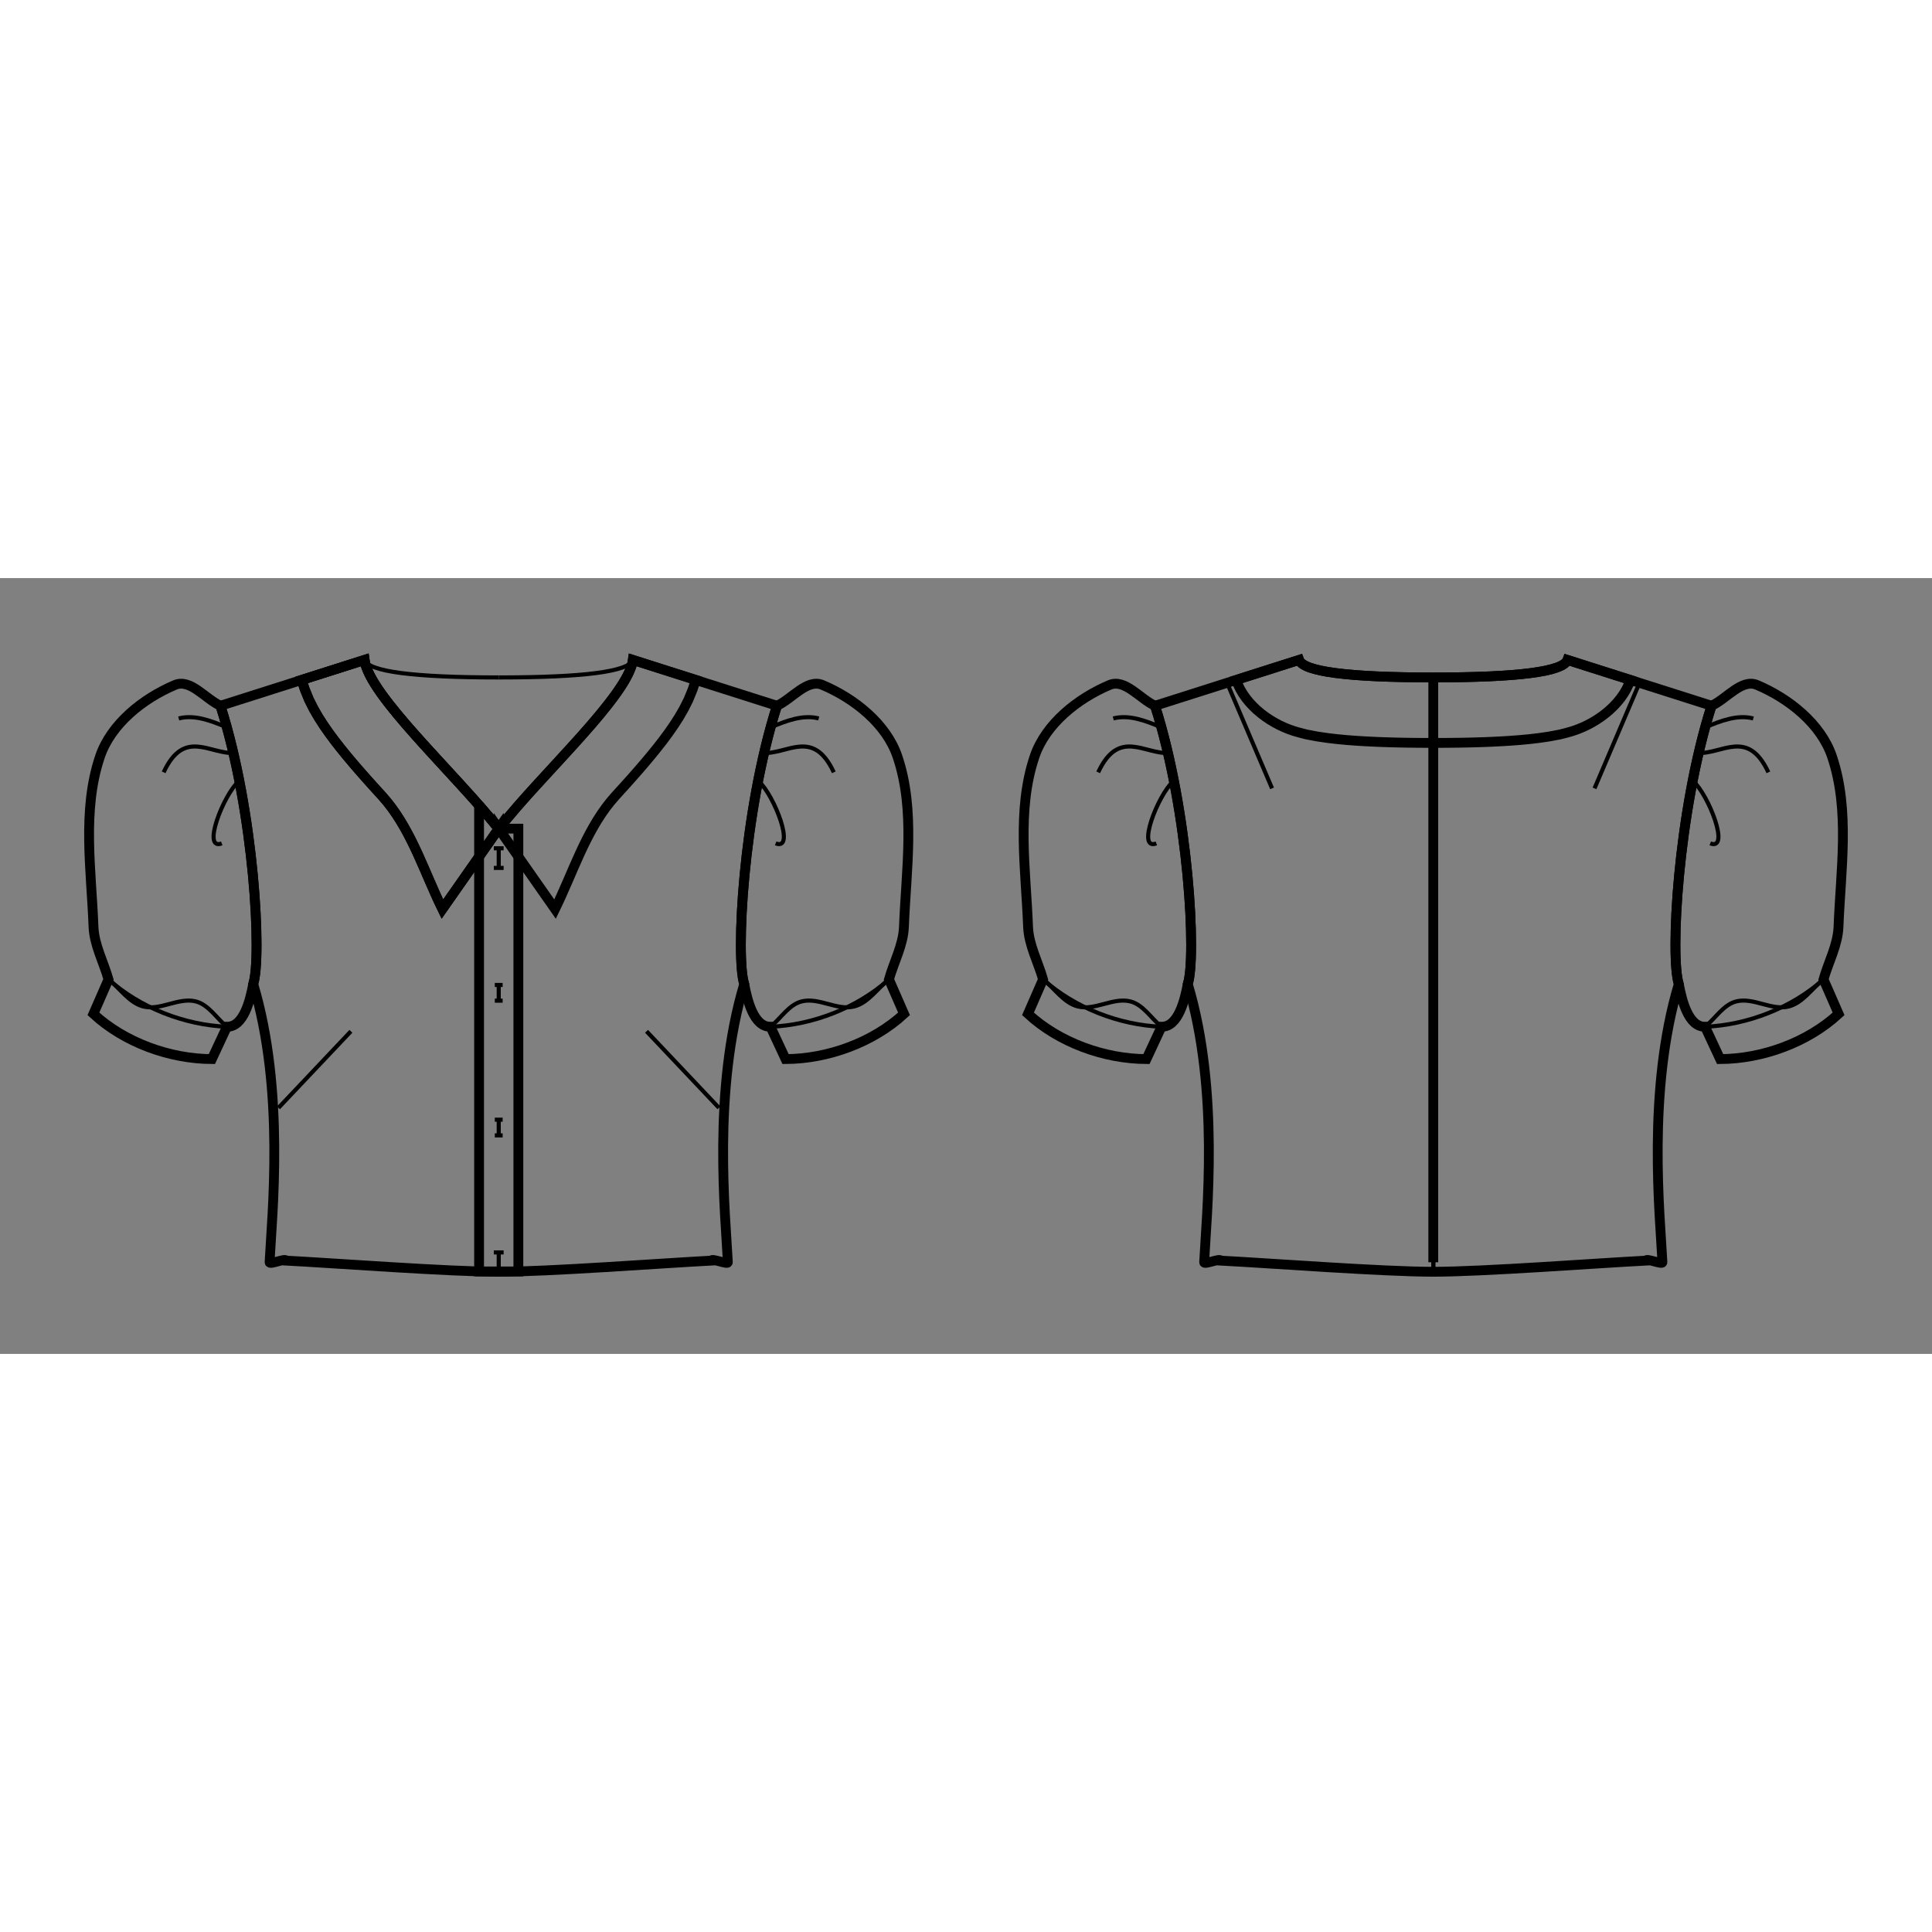 <svg id="mySVG" width="700" height="700" viewBox="-26.942, 11.4, 236.084, 94.8" version="1.1" xmlns="http://www.w3.org/2000/svg" xmlns:xlink="http://www.w3.org/1999/xlink" style="overflow: hidden; position: relative;"><rect x="-26.942" y="11.4" width="236.084" height="94.8" fill="#808080" stroke="none"/><defs><mask id="myMask" x="0" y="0" width="700" height="700" ><rect x="-1000" y="-1000" width="2000" height="2000" fill="white"/><path d="M 34 96.163 C 27.925 96.163 14.067 95.118 8 94.8 C 8 94.465 5.983 95.335 6 95 C 6.283 89.331 7.917 74.048 4 61 C 5.07 57.748 4.152 40.049 0 27 L 17.6 21.4 C 18.099 25.175 25.957 32.74 31.6 39.165 L 34 42.016 L 36.4 39.165 C 42.043 32.74 49.901 25.175 50.4 21.4 L 68 27 C 63.848 40.049 62.93 57.748 64 61 C 60.083 74.048 61.717 89.331 62 95 C 62.017 95.335 60 94.465 60 94.8 C 53.933 95.118 40.075 96.163 34 96.163" stroke="black" stroke-width="1.2" fill-opacity="1" fill="black" transform=""/><path d="M 148.201 23.539 Q 163.822 23.539 164.601 21.4 L 182.201 27 C 178.049 40.049 177.13 57.748 178.201 61 C 174.283 74.048 175.917 89.331 176.201 95 C 176.217 95.335 174.201 94.465 174.201 94.8 C 168.134 95.118 154.276 96.163 148.201 96.163 C 142.126 96.163 128.267 95.118 122.201 94.8 C 122.201 94.465 120.184 95.335 120.201 95 C 120.484 89.331 122.118 74.048 118.201 61 C 119.271 57.748 118.353 40.049 114.201 27 L 131.801 21.4 Q 132.579 23.539 148.201 23.539" stroke="black" stroke-width="1.2" fill-opacity="1" fill="black" transform=""/><path d="M 148.201 23.539 Q 163.822 23.539 164.601 21.4 L 172.285 23.845 C 171.225 27.011 167.834 29.438 164.601 30.271 L 163.681 30.508 L 163.329 30.574 L 162.347 30.76 L 162.106 30.795 L 161.117 30.94 L 160.943 30.961 L 159.95 31.077 L 159.812 31.09 L 158.817 31.184 L 158.689 31.194 L 157.692 31.27 L 157.598 31.276 L 156.6 31.339 L 156.528 31.342 L 155.529 31.393 L 155.464 31.396 L 154.465 31.437 L 154.408 31.439 L 153.408 31.471 L 153.341 31.473 L 152.341 31.498 L 152.292 31.499 L 151.292 31.517 L 151.267 31.517 L 150.267 31.529 L 150.21 31.53 L 149.21 31.537 L 149.204 31.537 L 148.204 31.539 L 148.201 31.539 L 148.197 31.539 L 147.197 31.537 L 147.191 31.537 L 146.191 31.53 L 146.134 31.529 L 145.134 31.517 L 145.109 31.517 L 144.109 31.499 L 144.06 31.498 L 143.06 31.473 L 142.993 31.471 L 141.994 31.439 L 141.937 31.437 L 140.937 31.396 L 140.872 31.393 L 139.873 31.342 L 139.801 31.339 L 138.803 31.276 L 138.71 31.27 L 137.713 31.194 L 137.584 31.184 L 136.589 31.09 L 136.451 31.077 L 135.458 30.961 L 135.284 30.94 L 134.295 30.795 L 134.054 30.76 L 133.072 30.574 L 132.72 30.508 L 131.801 30.271 C 128.567 29.438 125.177 27.011 124.116 23.845 L 131.801 21.4 Q 132.579 23.539 148.201 23.539" stroke="black" stroke-width="1.2" fill-opacity="1" fill="black" transform=""/><path d="M 148.201 23.539 L 148.201 95 L 148.201 23.539" stroke="black" stroke-width="1.2" fill-opacity="1" fill="black" transform=""/><path d="M 31.6 39.165 C 32.463 40.148 33.275 41.104 34 42.016 L 36.4 42.016 L 36.4 96.123 L 31.6 96.123 L 31.6 39.165" stroke="black" stroke-width="1.2" fill-opacity="1" fill="black" transform=""/><path d="M 34 42.216 L 34 42.016 C 34 42.016 27.117 51.845 27.117 51.845 C 24.965 47.45 23.451 42.548 20.383 38.765 L 19.726 38 L 19.245 37.471 L 18.572 36.731 L 18.436 36.578 L 17.769 35.833 L 17.637 35.683 L 16.976 34.932 L 16.851 34.787 L 16.198 34.03 L 16.082 33.891 L 15.438 33.125 L 15.33 32.992 L 14.699 32.216 L 14.599 32.088 L 13.983 31.3 L 13.889 31.174 L 13.293 30.371 L 13.201 30.241 L 12.629 29.421 L 12.535 29.275 L 11.993 28.435 L 11.89 28.258 L 11.388 27.393 L 11.269 27.157 L 10.819 26.264 L 10.681 25.925 L 10.302 25 L 10.131 24.489 L 9.915 23.845 L 17.6 21.4 C 18.175 25.753 28.534 35.143 34 42.016 L 34 42.216" stroke="black" stroke-width="1.2" fill-opacity="1" fill="black" transform=""/><path d="M 34 42.216 L 34 42.016 C 39.466 35.143 49.825 25.753 50.4 21.4 L 58.085 23.845 L 57.869 24.489 L 57.698 25 L 57.319 25.925 L 57.181 26.264 L 56.731 27.157 L 56.612 27.393 L 56.11 28.258 L 56.007 28.435 L 55.465 29.275 L 55.371 29.421 L 54.799 30.241 L 54.707 30.371 L 54.111 31.174 L 54.017 31.3 L 53.401 32.088 L 53.301 32.216 L 52.67 32.992 L 52.562 33.125 L 51.918 33.891 L 51.802 34.03 L 51.149 34.787 L 51.024 34.932 L 50.363 35.683 L 50.231 35.833 L 49.564 36.578 L 49.428 36.731 L 48.755 37.471 L 48.274 38 L 47.617 38.765 C 44.549 42.548 43.035 47.45 40.883 51.845 C 40.883 51.845 34 42.016 34 42.016 L 34 42.216" stroke="black" stroke-width="1.2" fill-opacity="1" fill="black" transform=""/><path d="M 34 42.216 L 34 42.016 C 34 42.016 27.117 51.845 27.117 51.845 C 24.965 47.45 23.451 42.548 20.383 38.765 L 19.726 38 L 19.245 37.471 L 18.572 36.731 L 18.436 36.578 L 17.769 35.833 L 17.637 35.683 L 16.976 34.932 L 16.851 34.787 L 16.198 34.03 L 16.082 33.891 L 15.438 33.125 L 15.33 32.992 L 14.699 32.216 L 14.599 32.088 L 13.983 31.3 L 13.889 31.174 L 13.293 30.371 L 13.201 30.241 L 12.629 29.421 L 12.535 29.275 L 11.993 28.435 L 11.89 28.258 L 11.388 27.393 L 11.269 27.157 L 10.819 26.264 L 10.681 25.925 L 10.302 25 L 10.131 24.489 L 9.915 23.845 L 17.6 21.4 C 18.175 25.753 28.534 35.143 34 42.016 L 34 42.216" stroke="black" stroke-width="1.2" fill-opacity="1" fill="black" transform=""/><path d="M 4 61 C 3.619 63.008 2.833 66.259 0.789 66.224 L -1.053 70.175 C -6.217 70.151 -11.73 68.149 -15.526 64.648 L -13.685 60.434 C -14.295 58.29 -15.431 56.23 -15.517 54.002 C -15.782 47.073 -16.942 39.786 -14.727 33.216 C -13.377 29.21 -9.452 26.101 -5.558 24.457 C -3.681 23.665 -1.853 26.153 0 27 C 4.152 40.049 5.07 57.748 4 61" stroke="black" stroke-width="1.2" fill-opacity="1" fill="black" transform=""/><path d="M 118.201 61 C 117.819 63.008 117.033 66.259 114.99 66.224 L 113.148 70.175 C 107.984 70.151 102.471 68.149 98.674 64.648 L 100.516 60.434 C 99.905 58.29 98.769 56.23 98.684 54.002 C 98.419 47.073 97.259 39.786 99.474 33.216 C 100.824 29.21 104.749 26.101 108.643 24.457 C 110.52 23.665 112.348 26.153 114.201 27 C 118.353 40.049 119.271 57.748 118.201 61" stroke="black" stroke-width="1.2" fill-opacity="1" fill="black" transform=""/><path d="M 64 61 C 62.93 57.748 63.848 40.049 68 27 C 69.853 26.153 71.681 23.665 73.558 24.457 C 77.452 26.101 81.377 29.21 82.727 33.216 C 84.942 39.786 83.782 47.073 83.517 54.002 C 83.431 56.23 82.295 58.29 81.685 60.434 L 83.526 64.648 C 79.73 68.149 74.217 70.151 69.053 70.175 L 67.211 66.224 C 65.167 66.259 64.381 63.008 64 61" stroke="black" stroke-width="1.2" fill-opacity="1" fill="black" transform=""/><path d="M 178.201 61 C 177.13 57.748 178.049 40.049 182.201 27 C 184.053 26.153 185.881 23.665 187.758 24.457 C 191.652 26.101 195.577 29.21 196.927 33.216 C 199.142 39.786 197.982 47.073 197.717 54.002 C 197.632 56.23 196.496 58.29 195.885 60.434 L 197.727 64.648 C 193.93 68.149 188.417 70.151 183.253 70.175 L 181.411 66.224 C 179.368 66.259 178.582 63.008 178.201 61" stroke="black" stroke-width="1.2" fill-opacity="1" fill="black" transform=""/></mask></defs><rect x="-1000" y="-1000" width="2000" height="2000" fill="white" mask="url(#myMask)"></rect><path d="M 34 96.163 C 27.925 96.163 14.067 95.118 8 94.8 C 8 94.465 5.983 95.335 6 95 C 6.283 89.331 7.917 74.048 4 61 C 5.07 57.748 4.152 40.049 0 27 L 17.6 21.4 C 18.099 25.175 25.957 32.74 31.6 39.165 L 34 42.016 L 36.4 39.165 C 42.043 32.74 49.901 25.175 50.4 21.4 L 68 27 C 63.848 40.049 62.93 57.748 64 61 C 60.083 74.048 61.717 89.331 62 95 C 62.017 95.335 60 94.465 60 94.8 C 53.933 95.118 40.075 96.163 34 96.163" stroke="black" stroke-width="1.2" fill-opacity="0" fill="white" transform=""/><path d="M 17.6 21.4 Q 18.379 23.539 34 23.539" stroke="#000" stroke-width="0.5" fill-opacity="0" fill="white" transform=""/><path d="M 15.938 66.779 L 7.086 76.133" stroke="#000" stroke-width="0.5" fill-opacity="0" fill="white" transform=""/><path d="M 50.4 21.4 Q 49.621 23.539 34 23.539" stroke="#000" stroke-width="0.5" fill-opacity="0" fill="white" transform=""/><path d="M 52.062 66.779 L 60.914 76.133" stroke="#000" stroke-width="0.5" fill-opacity="0" fill="white" transform=""/><path d="M 148.201 23.539 Q 163.822 23.539 164.601 21.4 L 182.201 27 C 178.049 40.049 177.13 57.748 178.201 61 C 174.283 74.048 175.917 89.331 176.201 95 C 176.217 95.335 174.201 94.465 174.201 94.8 C 168.134 95.118 154.276 96.163 148.201 96.163 C 142.126 96.163 128.267 95.118 122.201 94.8 C 122.201 94.465 120.184 95.335 120.201 95 C 120.484 89.331 122.118 74.048 118.201 61 C 119.271 57.748 118.353 40.049 114.201 27 L 131.801 21.4 Q 132.579 23.539 148.201 23.539" stroke="black" stroke-width="1.2" fill-opacity="0" fill="white" transform=""/><path d="M 123.001 24.2 L 128.5 37.096" stroke="#000" stroke-width="0.5" fill-opacity="0" fill="white" transform=""/><path d="M 148.201 23.539 L 148.201 96.163" stroke="#000" stroke-width="0.5" fill-opacity="0" fill="white" transform=""/><path d="M 148.201 23.539 L 148.201 95" stroke-dasharray="4, 3" stroke="#000" stroke-width="0.5" fill-opacity="0" fill="white" transform=""/><path d="M 148.201 23.539 L 148.201 96.163" stroke="#000" stroke-width="0.5" fill-opacity="0" fill="white" transform=""/><path d="M 148.201 23.539 L 148.201 95" stroke-dasharray="4, 3" stroke="#000" stroke-width="0.5" fill-opacity="0" fill="white" transform=""/><path d="M 173.401 24.2 L 167.901 37.096" stroke="#000" stroke-width="0.5" fill-opacity="0" fill="white" transform=""/><path d="M 148.201 23.539 Q 163.822 23.539 164.601 21.4 L 172.285 23.845 C 171.225 27.011 167.834 29.438 164.601 30.271 L 163.681 30.508 L 163.329 30.574 L 162.347 30.76 L 162.106 30.795 L 161.117 30.94 L 160.943 30.961 L 159.95 31.077 L 159.812 31.09 L 158.817 31.184 L 158.689 31.194 L 157.692 31.27 L 157.598 31.276 L 156.6 31.339 L 156.528 31.342 L 155.529 31.393 L 155.464 31.396 L 154.465 31.437 L 154.408 31.439 L 153.408 31.471 L 153.341 31.473 L 152.341 31.498 L 152.292 31.499 L 151.292 31.517 L 151.267 31.517 L 150.267 31.529 L 150.21 31.53 L 149.21 31.537 L 149.204 31.537 L 148.204 31.539 L 148.201 31.539 L 148.197 31.539 L 147.197 31.537 L 147.191 31.537 L 146.191 31.53 L 146.134 31.529 L 145.134 31.517 L 145.109 31.517 L 144.109 31.499 L 144.06 31.498 L 143.06 31.473 L 142.993 31.471 L 141.994 31.439 L 141.937 31.437 L 140.937 31.396 L 140.872 31.393 L 139.873 31.342 L 139.801 31.339 L 138.803 31.276 L 138.71 31.27 L 137.713 31.194 L 137.584 31.184 L 136.589 31.09 L 136.451 31.077 L 135.458 30.961 L 135.284 30.94 L 134.295 30.795 L 134.054 30.76 L 133.072 30.574 L 132.72 30.508 L 131.801 30.271 C 128.567 29.438 125.177 27.011 124.116 23.845 L 131.801 21.4 Q 132.579 23.539 148.201 23.539" stroke="black" stroke-width="1.2" fill-opacity="0" fill="white" transform=""/><path d="M 148.201 31.539 L 148.197 31.539 L 147.197 31.537 L 147.191 31.537 L 146.191 31.53 L 146.134 31.529 L 145.134 31.517 L 145.109 31.517 L 144.109 31.499 L 144.06 31.498 L 143.06 31.473 L 142.993 31.471 L 141.994 31.439 L 141.937 31.437 L 140.937 31.396 L 140.872 31.393 L 139.873 31.342 L 139.801 31.339 L 138.803 31.276 L 138.71 31.27 L 137.713 31.194 L 137.584 31.184 L 136.589 31.09 L 136.451 31.077 L 135.458 30.961 L 135.284 30.94 L 134.295 30.795 L 134.054 30.76 L 133.072 30.574 L 132.72 30.508 L 131.801 30.271 C 128.567 29.438 125.177 27.011 124.116 23.845" stroke="#000" stroke-width="0.5" fill-opacity="0" fill="white" transform=""/><path d="M 148.201 23.539 L 148.201 31.539" stroke="#000" stroke-width="0.5" fill-opacity="0" fill="white" transform=""/><path d="M 148.201 23.539 L 148.201 31.539" stroke="#000" stroke-width="0.5" fill-opacity="0" fill="white" transform=""/><path d="M 148.201 23.539 L 148.201 95 L 148.201 23.539" stroke="black" stroke-width="1.2" fill-opacity="0" fill="white" transform=""/><path d="M 31.6 39.165 C 32.463 40.148 33.275 41.104 34 42.016 L 36.4 42.016 L 36.4 96.123 L 31.6 96.123 L 31.6 39.165" stroke="black" stroke-width="1.2" fill-opacity="0" fill="white" transform=""/><path d="M 34 46.816 L 34 44.416 M 33.4 46.816 L 34.6 46.816 M 34.6 44.416 L 33.4 44.416" stroke="#000" stroke-width="0.5" fill-opacity="0" fill="white" transform=""/><path d="M 34 96.2 L 34 93.8 M 33.4 96.2 L 34.6 96.2 M 34.6 93.8 L 33.4 93.8" stroke="#000" stroke-width="0.5" fill-opacity="0" fill="white" transform=""/><path d="M 34 63.037 L 34 61.117 M 33.52 63.037 L 34.48 63.037 M 34.48 61.117 L 33.52 61.117" stroke="#000" stroke-width="0.5" fill-opacity="0" fill="white" transform=""/><path d="M 34 79.499 L 34 77.579 M 33.52 79.499 L 34.48 79.499 M 34.48 77.579 L 33.52 77.579" stroke="#000" stroke-width="0.5" fill-opacity="0" fill="white" transform=""/><path d="M 34 42.216 L 34 42.016 C 34 42.016 27.117 51.845 27.117 51.845 C 24.965 47.45 23.451 42.548 20.383 38.765 L 19.726 38 L 19.245 37.471 L 18.572 36.731 L 18.436 36.578 L 17.769 35.833 L 17.637 35.683 L 16.976 34.932 L 16.851 34.787 L 16.198 34.03 L 16.082 33.891 L 15.438 33.125 L 15.33 32.992 L 14.699 32.216 L 14.599 32.088 L 13.983 31.3 L 13.889 31.174 L 13.293 30.371 L 13.201 30.241 L 12.629 29.421 L 12.535 29.275 L 11.993 28.435 L 11.89 28.258 L 11.388 27.393 L 11.269 27.157 L 10.819 26.264 L 10.681 25.925 L 10.302 25 L 10.131 24.489 L 9.915 23.845 L 17.6 21.4 C 18.175 25.753 28.534 35.143 34 42.016 L 34 42.216" stroke="black" stroke-width="1.2" fill-opacity="0" fill="white" transform=""/><path d="M 34 42.216 L 34 42.016 C 34 42.016 27.117 51.845 27.117 51.845 C 24.965 47.45 23.451 42.548 20.383 38.765 L 19.726 38 L 19.245 37.471 L 18.572 36.731 L 18.436 36.578 L 17.769 35.833 L 17.637 35.683 L 16.976 34.932 L 16.851 34.787 L 16.198 34.03 L 16.082 33.891 L 15.438 33.125 L 15.33 32.992 L 14.699 32.216 L 14.599 32.088 L 13.983 31.3 L 13.889 31.174 L 13.293 30.371 L 13.201 30.241 L 12.629 29.421 L 12.535 29.275 L 11.993 28.435 L 11.89 28.258 L 11.388 27.393 L 11.269 27.157 L 10.819 26.264 L 10.681 25.925 L 10.302 25 L 10.131 24.489 L 9.915 23.845 L 17.6 21.4 C 18.175 25.753 28.534 35.143 34 42.016" stroke="#000" stroke-width="0.5" fill-opacity="0" fill="white" transform=""/><path d="M 34 42.216 L 34 42.016 C 39.466 35.143 49.825 25.753 50.4 21.4 L 58.085 23.845 L 57.869 24.489 L 57.698 25 L 57.319 25.925 L 57.181 26.264 L 56.731 27.157 L 56.612 27.393 L 56.11 28.258 L 56.007 28.435 L 55.465 29.275 L 55.371 29.421 L 54.799 30.241 L 54.707 30.371 L 54.111 31.174 L 54.017 31.3 L 53.401 32.088 L 53.301 32.216 L 52.67 32.992 L 52.562 33.125 L 51.918 33.891 L 51.802 34.03 L 51.149 34.787 L 51.024 34.932 L 50.363 35.683 L 50.231 35.833 L 49.564 36.578 L 49.428 36.731 L 48.755 37.471 L 48.274 38 L 47.617 38.765 C 44.549 42.548 43.035 47.45 40.883 51.845 C 40.883 51.845 34 42.016 34 42.016 L 34 42.216" stroke="black" stroke-width="1.2" fill-opacity="0" fill="white" transform=""/><path d="M 34 42.216 L 34 42.016 C 34 42.016 40.883 51.845 40.883 51.845 C 43.035 47.45 44.549 42.548 47.617 38.765 L 48.274 38 L 48.755 37.471 L 49.428 36.731 L 49.564 36.578 L 50.231 35.833 L 50.363 35.683 L 51.024 34.932 L 51.149 34.787 L 51.802 34.03 L 51.918 33.891 L 52.562 33.125 L 52.67 32.992 L 53.301 32.216 L 53.401 32.088 L 54.017 31.3 L 54.111 31.174 L 54.707 30.371 L 54.799 30.241 L 55.371 29.421 L 55.465 29.275 L 56.007 28.435 L 56.11 28.258 L 56.612 27.393 L 56.731 27.157 L 57.181 26.264 L 57.319 25.925 L 57.698 25 L 57.869 24.489 L 58.085 23.845 L 50.4 21.4 C 49.825 25.753 39.466 35.143 34 42.016" stroke="#000" stroke-width="0.5" fill-opacity="0" fill="white" transform=""/><path d="M 34 42.216 L 34 42.016 C 34 42.016 27.117 51.845 27.117 51.845 C 24.965 47.45 23.451 42.548 20.383 38.765 L 19.726 38 L 19.245 37.471 L 18.572 36.731 L 18.436 36.578 L 17.769 35.833 L 17.637 35.683 L 16.976 34.932 L 16.851 34.787 L 16.198 34.03 L 16.082 33.891 L 15.438 33.125 L 15.33 32.992 L 14.699 32.216 L 14.599 32.088 L 13.983 31.3 L 13.889 31.174 L 13.293 30.371 L 13.201 30.241 L 12.629 29.421 L 12.535 29.275 L 11.993 28.435 L 11.89 28.258 L 11.388 27.393 L 11.269 27.157 L 10.819 26.264 L 10.681 25.925 L 10.302 25 L 10.131 24.489 L 9.915 23.845 L 17.6 21.4 C 18.175 25.753 28.534 35.143 34 42.016 L 34 42.216" stroke="black" stroke-width="1.2" fill-opacity="0" fill="white" transform=""/><path d="M 34 42.216 L 34 42.016 C 34 42.016 27.117 51.845 27.117 51.845 C 24.965 47.45 23.451 42.548 20.383 38.765 L 19.726 38 L 19.245 37.471 L 18.572 36.731 L 18.436 36.578 L 17.769 35.833 L 17.637 35.683 L 16.976 34.932 L 16.851 34.787 L 16.198 34.03 L 16.082 33.891 L 15.438 33.125 L 15.33 32.992 L 14.699 32.216 L 14.599 32.088 L 13.983 31.3 L 13.889 31.174 L 13.293 30.371 L 13.201 30.241 L 12.629 29.421 L 12.535 29.275 L 11.993 28.435 L 11.89 28.258 L 11.388 27.393 L 11.269 27.157 L 10.819 26.264 L 10.681 25.925 L 10.302 25 L 10.131 24.489 L 9.915 23.845 L 17.6 21.4 C 18.175 25.753 28.534 35.143 34 42.016" stroke="#000" stroke-width="0.5" fill-opacity="0" fill="white" transform=""/><path d="M 4 61 C 3.619 63.008 2.833 66.259 0.789 66.224 L -1.053 70.175 C -6.217 70.151 -11.73 68.149 -15.526 64.648 L -13.685 60.434 C -14.295 58.29 -15.431 56.23 -15.517 54.002 C -15.782 47.073 -16.942 39.786 -14.727 33.216 C -13.377 29.21 -9.452 26.101 -5.558 24.457 C -3.681 23.665 -1.853 26.153 0 27 C 4.152 40.049 5.07 57.748 4 61" stroke="black" stroke-width="1.2" fill-opacity="0" fill="white" transform=""/><path d="M 0.789 66.224 C -4.403 66.014 -9.816 63.904 -13.685 60.434" stroke="#000" stroke-width="0.5" fill-opacity="0" fill="white" transform=""/><path d="M 0.789 66.224 C -0.492 65.189 -1.453 63.507 -3.053 63.119 C -5.126 62.617 -7.353 64.271 -9.421 63.749 C -11.166 63.308 -12.263 61.539 -13.685 60.434" stroke="#000" stroke-width="0.5" fill-opacity="0" fill="white" transform=""/><path d="M 2.263 36.184 C 0.306 37.954 -2.302 44.772 0.158 43.816" stroke="#000" stroke-width="0.5" fill-opacity="0" fill="white" transform=""/><path d="M 1.737 32.763 C -1.255 32.986 -4.411 29.693 -6.947 35.132" stroke="#000" stroke-width="0.5" fill-opacity="0" fill="white" transform=""/><path d="M 0.684 29.605 C -1.121 28.839 -3.211 28.045 -5.105 28.553" stroke="#000" stroke-width="0.5" fill-opacity="0" fill="white" transform=""/><path d="M 118.201 61 C 117.819 63.008 117.033 66.259 114.99 66.224 L 113.148 70.175 C 107.984 70.151 102.471 68.149 98.674 64.648 L 100.516 60.434 C 99.905 58.29 98.769 56.23 98.684 54.002 C 98.419 47.073 97.259 39.786 99.474 33.216 C 100.824 29.21 104.749 26.101 108.643 24.457 C 110.52 23.665 112.348 26.153 114.201 27 C 118.353 40.049 119.271 57.748 118.201 61" stroke="black" stroke-width="1.2" fill-opacity="0" fill="white" transform=""/><path d="M 114.99 66.224 C 109.798 66.014 104.384 63.904 100.516 60.434" stroke="#000" stroke-width="0.5" fill-opacity="0" fill="white" transform=""/><path d="M 114.99 66.224 C 113.709 65.189 112.748 63.507 111.148 63.119 C 109.075 62.617 106.848 64.271 104.78 63.749 C 103.034 63.308 101.937 61.539 100.516 60.434" stroke="#000" stroke-width="0.5" fill-opacity="0" fill="white" transform=""/><path d="M 116.464 36.184 C 114.507 37.954 111.899 44.772 114.359 43.816" stroke="#000" stroke-width="0.5" fill-opacity="0" fill="white" transform=""/><path d="M 115.937 32.763 C 112.945 32.986 109.789 29.693 107.253 35.132" stroke="#000" stroke-width="0.5" fill-opacity="0" fill="white" transform=""/><path d="M 114.885 29.605 C 113.079 28.839 110.99 28.045 109.095 28.553" stroke="#000" stroke-width="0.5" fill-opacity="0" fill="white" transform=""/><path d="M 64 61 C 62.93 57.748 63.848 40.049 68 27 C 69.853 26.153 71.681 23.665 73.558 24.457 C 77.452 26.101 81.377 29.21 82.727 33.216 C 84.942 39.786 83.782 47.073 83.517 54.002 C 83.431 56.23 82.295 58.29 81.685 60.434 L 83.526 64.648 C 79.73 68.149 74.217 70.151 69.053 70.175 L 67.211 66.224 C 65.167 66.259 64.381 63.008 64 61" stroke="black" stroke-width="1.2" fill-opacity="0" fill="white" transform=""/><path d="M 67.211 66.224 C 72.403 66.014 77.816 63.904 81.685 60.434" stroke="#000" stroke-width="0.5" fill-opacity="0" fill="white" transform=""/><path d="M 67.211 66.224 C 68.492 65.189 69.453 63.507 71.053 63.119 C 73.126 62.617 75.353 64.271 77.421 63.749 C 79.166 63.308 80.263 61.539 81.685 60.434" stroke="#000" stroke-width="0.5" fill-opacity="0" fill="white" transform=""/><path d="M 65.737 36.184 C 67.694 37.954 70.302 44.772 67.842 43.816" stroke="#000" stroke-width="0.5" fill-opacity="0" fill="white" transform=""/><path d="M 66.263 32.763 C 69.255 32.986 72.411 29.693 74.947 35.132" stroke="#000" stroke-width="0.5" fill-opacity="0" fill="white" transform=""/><path d="M 67.316 29.605 C 69.121 28.839 71.211 28.045 73.105 28.553" stroke="#000" stroke-width="0.5" fill-opacity="0" fill="white" transform=""/><path d="M 178.201 61 C 177.13 57.748 178.049 40.049 182.201 27 C 184.053 26.153 185.881 23.665 187.758 24.457 C 191.652 26.101 195.577 29.21 196.927 33.216 C 199.142 39.786 197.982 47.073 197.717 54.002 C 197.632 56.23 196.496 58.29 195.885 60.434 L 197.727 64.648 C 193.93 68.149 188.417 70.151 183.253 70.175 L 181.411 66.224 C 179.368 66.259 178.582 63.008 178.201 61" stroke="black" stroke-width="1.2" fill-opacity="0" fill="white" transform=""/><path d="M 181.411 66.224 C 186.603 66.014 192.017 63.904 195.885 60.434" stroke="#000" stroke-width="0.5" fill-opacity="0" fill="white" transform=""/><path d="M 181.411 66.224 C 182.692 65.189 183.653 63.507 185.254 63.119 C 187.327 62.617 189.554 64.271 191.622 63.749 C 193.367 63.308 194.464 61.539 195.885 60.434" stroke="#000" stroke-width="0.5" fill-opacity="0" fill="white" transform=""/><path d="M 179.937 36.184 C 181.895 37.954 184.502 44.772 182.043 43.816" stroke="#000" stroke-width="0.5" fill-opacity="0" fill="white" transform=""/><path d="M 180.464 32.763 C 183.456 32.986 186.612 29.693 189.148 35.132" stroke="#000" stroke-width="0.5" fill-opacity="0" fill="white" transform=""/><path d="M 181.516 29.605 C 183.322 28.839 185.411 28.045 187.306 28.553" stroke="#000" stroke-width="0.5" fill-opacity="0" fill="white" transform=""/></svg>